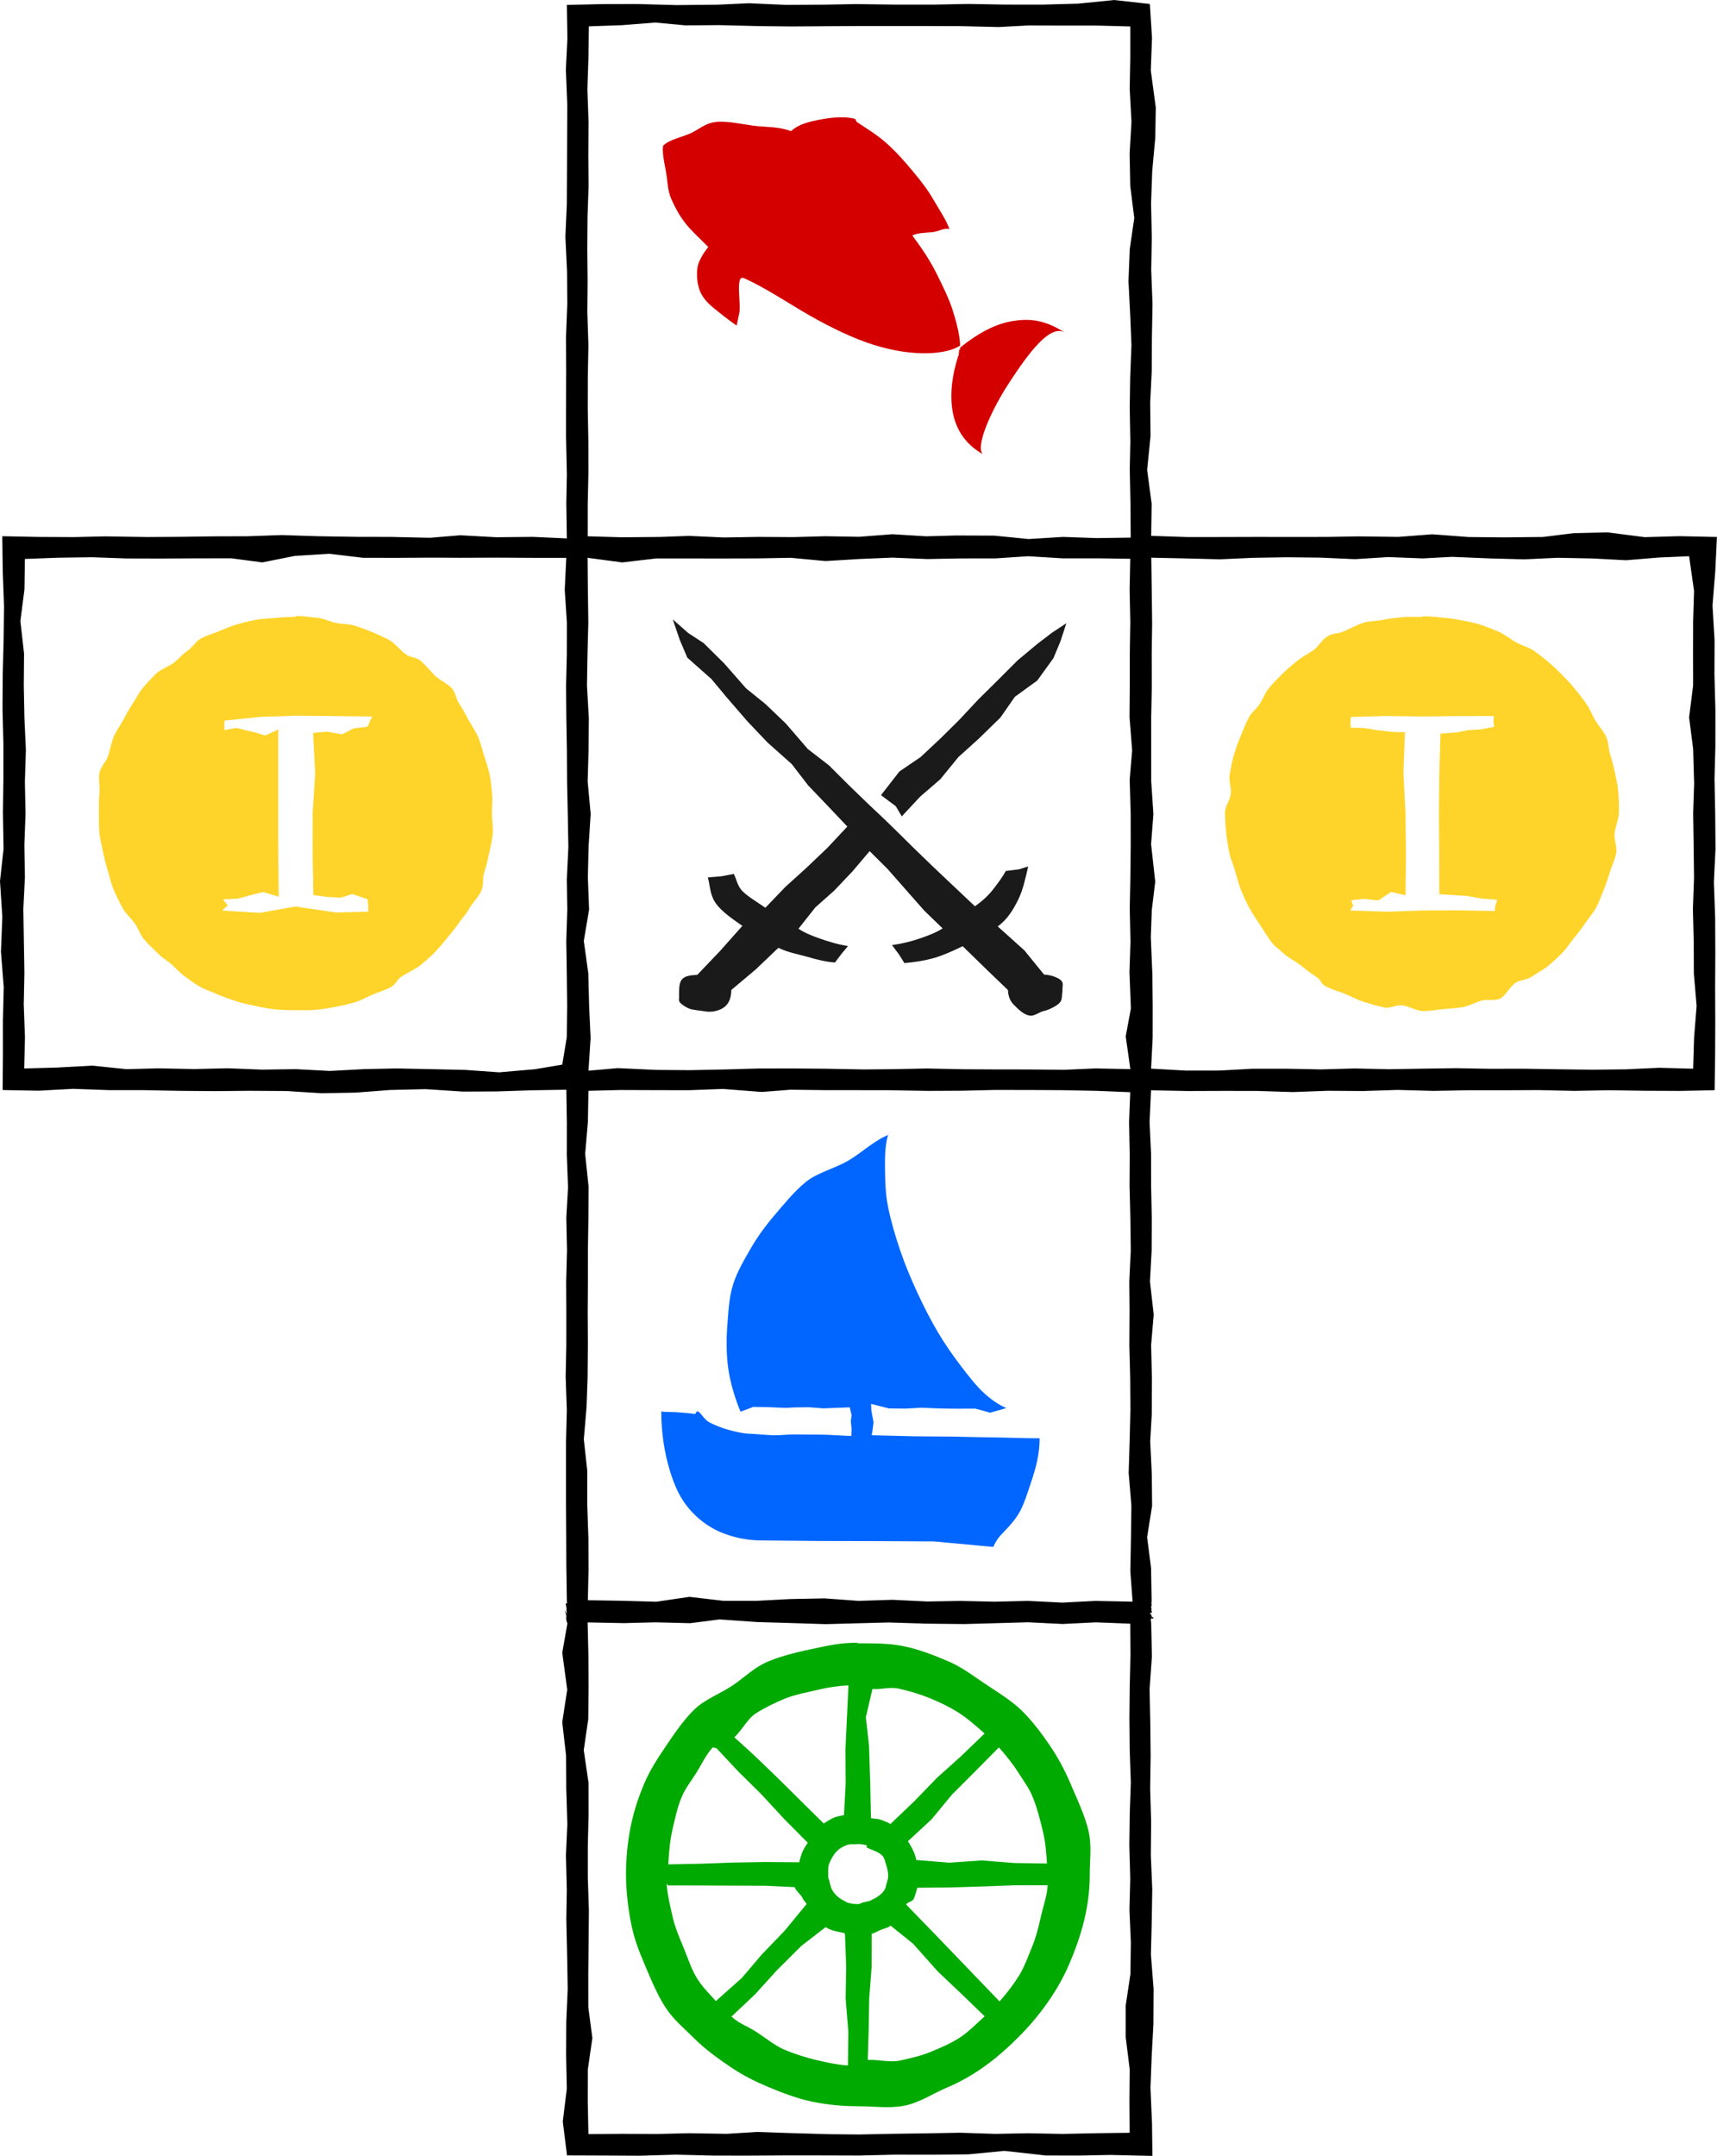<?xml version="1.0" encoding="UTF-8" standalone="no"?>
<!-- Created with Inkscape (http://www.inkscape.org/) -->

<svg
   width="79.815mm"
   height="100.175mm"
   viewBox="0 0 79.815 100.175"
   version="1.1"
   id="svg1"
   inkscape:version="1.4.2 (1:1.4.2+202505120738+ebf0e940d0)"
   sodipodi:docname="einschlag.svg"
   inkscape:export-filename="Einschlag.png"
   inkscape:export-xdpi="96"
   inkscape:export-ydpi="96"
   xmlns:inkscape="http://www.inkscape.org/namespaces/inkscape"
   xmlns:sodipodi="http://sodipodi.sourceforge.net/DTD/sodipodi-0.dtd"
   xmlns:xlink="http://www.w3.org/1999/xlink"
   xmlns="http://www.w3.org/2000/svg"
   xmlns:svg="http://www.w3.org/2000/svg">
  <sodipodi:namedview
     id="namedview1"
     pagecolor="#ffffff"
     bordercolor="#000000"
     borderopacity="0.25"
     inkscape:showpageshadow="2"
     inkscape:pageopacity="0.0"
     inkscape:pagecheckerboard="0"
     inkscape:deskcolor="#d1d1d1"
     inkscape:document-units="mm"
     inkscape:zoom="2.0127643"
     inkscape:cx="78.002179"
     inkscape:cy="168.42509"
     inkscape:window-width="1920"
     inkscape:window-height="1055"
     inkscape:window-x="3840"
     inkscape:window-y="0"
     inkscape:window-maximized="1"
     inkscape:current-layer="svg1"
     showgrid="false">
    <inkscape:page
       x="0"
       y="0"
       width="79.815"
       height="100.175"
       id="page6"
       margin="0"
       bleed="0" />
  </sodipodi:namedview>
  <defs
     id="defs1">
    <pattern
       inkscape:collect="always"
       xlink:href="#pattern28"
       preserveAspectRatio="xMidYMid"
       id="pattern30"
       patternTransform="translate(5.4492187e-6,-1.0820312e-5)" />
    <pattern
       patternUnits="userSpaceOnUse"
       width="6.22"
       height="29.498"
       patternTransform="translate(156.444,300.824)"
       preserveAspectRatio="xMidYMid"
       id="pattern28">
      <path
         style="fill:#ff0000;stroke:none;stroke-width:1px;stroke-linecap:butt;stroke-linejoin:miter;stroke-opacity:1"
         d="M 0,29.215 0.942,0.094 5.466,0 6.22,29.498 Z"
         id="path21"
         inkscape:transform-center-y="-5.9345713" />
    </pattern>
    <pattern
       patternUnits="userSpaceOnUse"
       width="6.22"
       height="29.498"
       patternTransform="translate(156.444,300.824)"
       preserveAspectRatio="xMidYMid"
       id="pattern29">
      <rect
         style="fill:url(#pattern30);stroke:none"
         width="6.22"
         height="29.498"
         x="0"
         y="0"
         id="rect28" />
    </pattern>
  </defs>
  <g
     inkscape:label="Ebene 1"
     inkscape:groupmode="layer"
     id="layer1"
     transform="translate(-44.103,-30.025)">
    <g
       id="g1">
      <path
         d="m 70.453,30.254 0.025,1.564 -0.071,1.438 0.065,1.618 -0.006,1.552 -0.006,1.543 -0.009,1.558 -0.066,1.499 0.077,1.615 0.011,1.514 -0.059,1.518 0.007,1.545 -0.004,1.357 -0.002,1.736 0.038,1.756 -0.025,1.326 0.024,1.651 -1.573,-0.072 -1.699,0.017 -1.683,-0.092 -1.404,0.118 -1.824,-0.041 -1.561,-0.003 -1.786,-0.028 -1.734,-0.055 -1.567,0.055 -1.572,0.005 -1.599,0.022 -1.477,0.01 -2.013,-0.031 -1.423,0.034 -1.613,-0.008 -1.715,-0.033 0.021,1.616 0.06,1.642 -0.021,1.645 -0.04,1.539 -0.009,1.597 0.042,1.671 -0.002,1.584 -0.021,1.543 0.029,1.686 -0.165,1.507 0.108,1.659 -0.064,1.62 0.129,1.644 -0.038,1.563 3e-4,1.613 -0.013,1.605 1.672,0.031 1.6,-0.086 1.652,0.059 1.638,0.001 1.669,0.032 1.634,0.013 1.629,-0.015 1.692,0.01 1.641,0.104 1.585,-0.029 1.594,-0.122 1.65,-0.039 1.749,0.113 1.55,-0.007 1.611,-0.053 1.638,-0.026 0.024,1.543 -0.002,1.473 0.057,1.523 -0.081,1.407 0.033,1.519 -0.039,1.461 0.007,1.349 -5e-4,1.618 -0.03,1.443 0.054,1.547 -0.037,1.452 -0.001,1.487 8e-4,1.447 0.009,1.502 0.005,1.317 0.025,1.706 0.018,0.051 -0.073,0.041 0.058,0.273 -4e-4,-0.126 -0.028,0.039 0.022,0.085 -0.024,0.016 0.026,0.118 0.006,0.06 -0.106,-0.154 0.099,0.277 0.006,0.063 -0.033,-0.153 8e-4,0.239 0.025,0.1 0.03,0.075 -0.24,1.364 0.231,1.715 -0.231,1.509 0.177,1.552 0.009,1.545 0.05,1.637 -0.065,1.452 0.04,1.596 -0.023,1.373 0.039,1.711 0.026,1.542 -0.067,1.514 -0.007,1.552 0.032,1.567 -0.187,1.517 0.197,1.575 1.691,0.006 1.699,0.009 1.668,-0.049 1.747,0.043 1.681,0.001 1.703,-0.01 1.702,0.001 1.694,0.005 1.665,-0.04 1.707,0.003 1.703,-0.018 1.67,-0.162 1.925,0.215 1.526,0.003 1.487,-0.028 1.944,0.044 -0.019,-1.524 -0.071,-1.644 0.057,-1.484 0.079,-1.459 0.009,-1.642 -0.125,-1.614 0.038,-1.476 0.025,-1.545 -0.067,-1.599 0.015,-1.523 -0.045,-1.561 0.022,-1.529 -0.017,-1.605 -0.032,-1.484 0.108,-1.521 -0.035,-1.582 -0.019,-0.081 0.018,-0.156 0.024,0.082 0.1,-0.062 -0.093,-0.039 -0.032,-0.108 -0.064,-0.065 0.108,-0.029 -0.045,-0.136 0.026,0.005 -0.05,-0.26 0.022,0.108 0.031,-0.03 -0.048,-0.282 0.049,0.201 -0.005,-0.116 -0.026,-1.557 -0.184,-1.435 0.232,-1.451 -0.014,-1.474 -0.074,-1.533 0.073,-1.26 0.007,-1.666 -0.038,-1.538 0.12,-1.425 -0.173,-1.528 0.078,-1.45 0.007,-1.478 -0.032,-1.518 -0.002,-1.478 -0.069,-1.486 0.068,-1.48 1.7,0.034 1.655,-0.006 1.584,0.002 1.65,0.053 1.624,-0.06 1.644,0.011 1.607,-0.051 1.661,0.045 1.615,-0.03 1.633,2e-4 1.64,-0.007 1.674,0.036 1.6,-0.03 1.66,0.025 1.636,0.007 1.615,-0.033 0.023,-1.583 0.007,-1.593 -0.006,-1.613 0.008,-1.605 -0.007,-1.62 -0.059,-1.651 0.075,-1.56 -0.014,-1.607 -0.032,-1.648 0.04,-1.486 10e-4,-1.697 -0.044,-1.668 0.006,-1.575 -0.096,-1.61 0.127,-1.579 0.078,-1.611 -1.745,-0.038 -1.613,0.046 -1.731,-0.223 -1.567,0.037 -1.424,0.177 -1.808,0.02 -1.645,-0.016 -1.693,-0.128 -1.587,0.121 -1.852,-0.024 -1.421,0.025 -1.64,0.003 -1.639,-0.003 -1.636,0.005 -1.598,0.002 -1.7,-0.057 0.023,-1.482 -0.21,-1.583 0.157,-1.566 -0.015,-1.562 0.072,-1.488 0.007,-1.519 0.028,-1.569 -0.06,-1.583 0.027,-1.505 -0.034,-1.59 0.054,-1.509 0.142,-1.546 0.023,-1.401 -0.232,-1.723 0.057,-1.513 -0.1,-1.575 -1.65,-0.184 -1.692,0.168 -1.666,0.046 -1.703,-0.002 -1.725,-0.03 -1.651,0.032 -1.724,-8e-4 -1.847,-0.025 -1.55,0.028 -1.692,0.01 -1.737,-0.077 -1.481,0.068 -1.885,0.018 -1.826,-0.05 -1.631,0.004 z m 1.024,0.995 1.522,-0.053 1.561,-0.123 1.404,0.131 1.575,-0.011 1.855,0.045 1.505,0.016 1.599,-0.011 1.549,-0.009 1.601,-10e-5 1.55,8e-4 1.577,0.005 1.759,0.041 1.361,-0.072 1.523,0.004 1.623,-0.001 1.604,0.042 -8e-4,1.472 -0.027,1.43 0.083,1.531 -0.086,1.461 0.029,1.521 0.187,1.488 -0.21,1.442 -0.06,1.483 0.086,1.694 0.053,1.301 -0.059,1.476 -0.022,1.429 0.029,1.574 -0.028,1.268 0.035,1.665 0.009,1.519 -1.591,0.022 -1.557,-0.055 -1.597,0.099 -1.598,-0.159 -1.762,-0.007 -1.403,0.038 -1.566,-0.096 -1.54,0.119 -1.605,-0.026 -1.466,0.041 -1.639,-0.01 -1.589,0.027 -1.621,-0.074 -1.341,0.049 -1.76,0.016 -1.605,-0.046 0.001,-1.482 0.031,-1.44 -0.002,-1.501 -0.028,-1.512 0.003,-1.504 0.028,-1.436 -0.051,-1.538 0.013,-1.46 -0.015,-1.482 0.011,-1.481 0.05,-1.459 -0.013,-1.378 0.011,-1.586 -0.054,-1.512 0.048,-1.446 z m -26.216,24.749 1.546,-0.057 1.57,-0.022 1.609,0.056 1.584,0.004 1.57,-0.009 1.717,-0.002 1.438,0.19 1.524,-0.303 1.584,-0.097 1.575,0.186 1.575,0.003 1.579,-0.01 1.386,0.007 1.708,-0.007 1.622,0.009 1.578,4e-4 -0.071,1.478 0.099,1.522 -0.002,1.481 -0.035,1.446 0.011,1.447 0.027,1.57 0.009,1.475 0.032,1.496 0.028,1.532 -0.073,1.492 0.022,1.407 -0.047,1.455 0.024,1.512 0.017,1.487 -0.017,1.479 -0.21,1.269 -1.267,0.215 -1.669,0.144 -1.574,-0.112 -1.575,-0.035 -1.617,-0.033 -1.492,0.031 -1.612,0.085 -1.578,-0.083 -1.569,0.022 -1.609,-0.063 -1.542,0.037 -1.679,-0.034 -1.473,0.039 -1.596,-0.165 -1.647,0.09 -1.513,0.042 0.035,-1.454 -0.056,-1.519 0.03,-1.481 -0.025,-1.497 -0.024,-1.459 0.073,-1.462 -0.025,-1.509 0.054,-1.459 -0.03,-1.477 0.046,-1.489 -0.069,-1.52 -0.029,-1.47 0.013,-1.487 -0.171,-1.505 0.19,-1.477 z m 26.156,-0.053 1.608,0.214 1.578,-0.184 1.571,-3e-4 1.598,0.002 1.551,-0.005 1.535,-0.027 1.623,0.151 1.571,-0.095 1.532,-0.064 1.625,0.066 1.569,-0.029 1.597,-0.001 1.521,-0.101 1.599,0.098 h 1.701 l 1.447,0.021 -0.029,1.432 0.031,1.514 -0.023,1.422 -9e-4,1.524 -0.012,1.468 0.122,1.542 -0.115,1.365 0.047,1.585 0.001,1.491 -0.016,1.493 -0.029,1.432 0.034,1.524 -0.047,1.421 0.066,1.68 -0.24,1.302 0.216,1.52 -1.617,-0.033 -1.463,0.064 -1.649,-0.016 -1.573,-0.002 -1.408,-0.007 -1.762,-0.036 -1.536,0.032 -1.403,0.012 -1.807,-0.034 -1.579,-0.012 -1.549,0.004 -1.5,0.043 -1.623,0.033 -1.571,-0.012 -1.79,-0.083 -1.359,0.12 0.098,-1.523 -0.067,-1.441 -0.039,-1.553 -0.21,-1.513 0.246,-1.458 -0.058,-1.507 0.035,-1.429 0.096,-1.507 -0.14,-1.516 0.043,-1.457 0.012,-1.474 -0.087,-1.527 0.026,-1.485 0.037,-1.447 -0.021,-1.51 z m 26.203,-0.005 1.605,0.034 1.583,0.041 1.531,-0.069 1.577,-0.026 1.573,0.017 1.601,0.071 1.55,-0.097 1.601,0.062 1.36,-0.072 1.792,0.074 1.572,0.041 1.547,-0.072 1.6,0.031 1.583,0.082 1.529,-0.126 1.398,-0.06 0.229,1.613 -0.043,1.405 -0.003,1.499 0.003,1.481 -0.186,1.494 0.186,1.457 0.047,1.618 -0.046,1.377 0.024,1.518 0.017,1.494 -0.052,1.437 0.038,1.52 0.006,1.48 0.129,1.5 -0.118,1.474 -0.044,1.447 -1.581,-0.043 -1.54,0.072 -1.551,0.018 -1.588,-0.02 -1.609,-0.026 -1.595,0.003 -1.56,-0.028 -1.58,0.023 -1.541,0.026 -1.598,-0.036 -1.552,0.044 -1.613,-0.032 -1.561,-1e-4 -1.549,0.085 -1.573,0.001 -1.606,-0.09 0.073,-1.425 0.002,-1.51 -0.017,-1.473 -0.071,-1.709 0.047,-1.264 0.159,-1.304 -0.193,-1.744 0.107,-1.399 -0.101,-1.526 -0.001,-1.476 -6e-4,-1.503 0.029,-1.386 -0.004,-1.54 0.019,-1.422 -0.018,-1.545 z m -26.163,24.771 1.483,-0.036 1.637,0.006 1.569,0.003 1.558,-0.058 1.808,0.139 1.335,-0.103 1.594,0.019 1.581,0.001 1.388,0.002 1.823,0.031 1.556,-0.007 1.532,-0.035 1.567,10e-4 1.573,0.008 1.611,0.031 1.571,0.064 -0.055,1.39 0.031,1.483 -0.008,1.484 0.037,1.509 0.019,1.486 -0.069,1.453 0.013,1.296 -0.01,1.672 0.039,1.522 0.01,1.467 -0.035,1.429 -0.046,1.505 0.127,1.517 -0.02,1.484 -0.029,1.57 0.105,1.406 -1.738,-0.035 -1.522,0.079 -1.606,-0.08 -1.534,0.037 -1.605,-0.036 -1.542,0.027 -1.618,-0.079 -1.577,0.05 -1.571,-0.115 -1.601,0.031 -1.542,0.081 h -1.574 l -1.572,-0.183 -1.541,0.226 -1.604,-0.045 -1.576,-0.024 0.033,-1.425 -0.006,-1.433 -0.054,-1.562 -10e-5,-1.596 -0.16,-1.46 0.128,-1.512 0.048,-1.363 0.013,-1.583 -0.008,-1.414 0.009,-1.46 5e-4,-1.487 0.022,-1.387 0.01,-1.534 -0.16,-1.521 0.127,-1.487 z m -0.038,24.704 1.685,0.033 1.467,-0.037 1.62,0.04 1.363,-0.176 1.744,0.123 1.606,0.047 1.578,0.05 1.565,-0.042 1.363,-0.035 1.787,0.055 1.738,0.018 1.41,-0.039 1.55,-0.043 1.601,0.079 1.545,-0.076 1.601,0.061 0.011,1.451 -0.034,1.449 -0.015,1.481 0.014,1.476 0.052,1.529 -0.05,1.423 -0.02,1.491 0.043,1.557 -0.037,1.432 0.065,1.522 -0.021,1.478 -0.218,1.452 v 1.474 l 0.186,1.496 -0.013,1.455 0.01,1.491 -1.574,0.021 -1.546,0.032 -1.601,-0.031 -1.524,0.029 -1.632,-0.053 -1.564,0.028 -1.548,0.021 -1.579,0.032 -1.395,-0.013 -1.912,-0.055 -1.445,-0.05 -1.414,0.088 -1.74,-0.029 -1.494,0.036 -1.622,-0.007 -1.569,0.013 -0.031,-1.53 0.003,-1.472 0.211,-1.462 -0.188,-1.434 -0.002,-1.532 0.016,-1.483 0.013,-1.487 -0.05,-1.504 -1e-4,-1.504 0.036,-1.439 -0.003,-1.48 -0.222,-1.516 0.21,-1.442 0.014,-1.499 -0.008,-1.481 z"
         style="baseline-shift:baseline;display:inline;overflow:visible;opacity:1;vector-effect:none;enable-background:accumulate;stop-color:#000000;stop-opacity:1"
         id="path47"
         sodipodi:nodetypes="ccccccccccccccccccccccccccccccccccccccccccccccccccccccccccccccccccccccccccccccccccccccccccccccccccccccccccccccccccccccccccccccccccccccccccccccccccccccccccccccccccccccccccccccccccccccccccccccccccccccccccccccccccccccccccccccccccccccccccccccccccccccccccccccccccccccccccccccccccccccccccccccccccccccccccccccccccccccccccccccccccccccccccccccccccccccccccccccccccccccccccccccccccccccccccccccccccccccccccccccccccccccccccccccccccccccccccccccccccccccccccccccccccccccccccccccccccccccccccccccccccccccccccccccccccccccccccccccccccccccccccccccccccccccccccccccccccccccccccccccccccccccccccccccccccccccccccccccccccccccccccccccccccccccccccccccccccccccccccccccccccccccc" />
    </g>
    <path
       id="path3"
       style="font-size:20.775px;line-height:1.55;font-family:STIXNonUnicode;-inkscape-font-specification:'STIXNonUnicode, Normal';text-align:center;letter-spacing:0px;text-anchor:middle;fill:#1a1a1a;stroke-width:0.339"
       d="m 75.377,58.808 0.326,0.954 0.351,0.824 1.12,0.992 0.715,0.858 0.962,1.113 0.936,0.984 1.119,0.996 0.764,0.991 0.931,0.974 0.89,0.94 -0.92,0.982 -0.972,0.927 -0.987,0.893 -0.931,0.97 c -0.345,-0.241 -0.834,-0.532 -1.069,-0.775 -0.234,-0.243 -0.273,-0.551 -0.397,-0.796 l -0.569,0.108 -0.638,0.052 c 0.12,0.478 0.099,0.822 0.373,1.21 0.274,0.388 0.803,0.745 1.231,1.043 l -1.041,1.171 -1.057,1.107 c -0.29,0.012 -0.555,0.039 -0.702,0.2 -0.147,0.161 -0.14,0.436 -0.145,0.746 0.018,0.147 -0.041,0.243 0.053,0.347 0.094,0.104 0.284,0.225 0.454,0.286 0.175,0.057 0.541,0.088 0.721,0.117 0.179,0.028 0.145,0.01 0.329,0.01 0.29,-0.045 0.509,-0.142 0.657,-0.311 0.147,-0.169 0.212,-0.401 0.217,-0.695 l 1.127,-0.946 1.061,-1.011 c 0.478,0.229 0.92,0.293 1.371,0.424 0.451,0.131 0.836,0.226 1.259,0.258 l 0.315,-0.416 0.292,-0.349 c -0.465,-0.069 -0.924,-0.214 -1.308,-0.348 -0.384,-0.135 -0.691,-0.257 -0.995,-0.457 l 0.785,-0.992 0.878,-0.78 0.851,-0.897 0.794,-0.937 0.843,0.839 0.823,0.936 0.881,0.998 0.846,0.817 c -0.304,0.2 -0.677,0.335 -1.064,0.47 -0.386,0.135 -0.82,0.238 -1.289,0.308 l 0.323,0.43 0.253,0.404 c 0.419,-0.033 0.946,-0.111 1.392,-0.242 0.446,-0.131 0.844,-0.314 1.318,-0.543 l 1.062,1.037 1.04,0.999 c 0.018,0.323 0.113,0.528 0.286,0.697 0.172,0.169 0.456,0.482 0.782,0.498 0.198,-0.004 0.416,-0.177 0.584,-0.214 0.168,-0.037 0.276,-0.087 0.414,-0.157 0.138,-0.069 0.294,-0.159 0.377,-0.28 0.083,-0.12 0.063,-0.299 0.091,-0.471 -0.009,-0.261 0.074,-0.392 -0.073,-0.528 -0.147,-0.137 -0.497,-0.25 -0.782,-0.263 l -0.913,-1.123 -1.241,-1.115 c 0.428,-0.298 0.72,-0.763 0.957,-1.249 0.237,-0.486 0.346,-1.059 0.461,-1.537 l -0.43,0.135 -0.614,0.076 c -0.124,0.245 -0.33,0.521 -0.565,0.828 -0.234,0.306 -0.523,0.571 -0.868,0.812 l -0.915,-0.864 -1.02,-0.963 -0.915,-0.885 -0.983,-0.971 -0.505,-0.486 -0.537,-0.504 -0.959,-0.926 -0.952,-0.949 -0.982,-0.759 -1.024,-1.187 -0.944,-0.903 -0.903,-0.729 -1.011,-1.153 -0.96,-0.95 -0.722,-0.472 z m 9.679,8.166 0.688,0.514 0.279,0.472 0.849,-0.913 0.941,-0.812 0.844,-1.034 0.917,-0.826 1.031,-1.003 0.674,-0.968 1.044,-0.758 0.752,-1.043 0.324,-0.781 0.275,-0.838 -0.673,0.444 -0.662,0.506 -0.931,0.775 -0.929,0.93 -0.902,0.892 -0.878,0.939 -0.868,0.859 -0.932,0.873 -0.987,0.672 z"
       sodipodi:nodetypes="cccccccccccccccscccscccscscscscccscccscccccccccscccscccscssscscccscccscccccccccccccccccccccccccccccccccccccccc" />
    <path
       d="m 57.86,58.691 c -0.316,0 -0.631,0.015 -0.939,0.046 -0.308,0.031 -0.641,0.031 -0.939,0.092 -0.298,0.061 -0.588,0.125 -0.875,0.214 -0.287,0.089 -0.568,0.202 -0.842,0.318 -0.274,0.116 -0.555,0.188 -0.814,0.329 -0.259,0.141 -0.377,0.4 -0.621,0.565 -0.244,0.165 -0.383,0.351 -0.609,0.537 -0.226,0.186 -0.665,0.336 -0.872,0.543 -0.207,0.207 -0.42,0.428 -0.606,0.654 -0.187,0.226 -0.307,0.486 -0.472,0.729 -0.165,0.244 -0.304,0.513 -0.445,0.772 -0.141,0.26 -0.313,0.476 -0.428,0.75 -0.116,0.274 -0.179,0.614 -0.268,0.901 -0.089,0.287 -0.342,0.492 -0.403,0.79 -0.061,0.298 0.031,0.634 -6e-4,0.941 -0.031,0.308 -0.025,0.648 -0.025,0.964 0,0.316 -0.007,0.595 0.024,0.903 0.031,0.308 0.121,0.645 0.182,0.943 0.061,0.298 0.09,0.422 0.179,0.709 0.089,0.287 0.186,0.713 0.302,0.987 0.116,0.274 0.278,0.591 0.418,0.851 0.141,0.26 0.415,0.49 0.58,0.734 0.165,0.243 0.218,0.474 0.405,0.7 0.187,0.226 0.463,0.478 0.67,0.685 0.207,0.207 0.319,0.244 0.545,0.431 0.226,0.187 0.455,0.462 0.699,0.626 0.244,0.165 0.415,0.321 0.674,0.462 0.259,0.141 0.603,0.264 0.877,0.38 0.274,0.116 0.568,0.222 0.855,0.312 0.287,0.089 0.558,0.148 0.856,0.209 0.298,0.061 0.567,0.123 0.874,0.155 0.308,0.031 0.608,0.043 0.924,0.043 0.316,0 0.74,0.011 1.048,-0.02 0.308,-0.031 0.61,-0.077 0.908,-0.138 0.298,-0.061 0.633,-0.134 0.92,-0.223 0.287,-0.089 0.48,-0.216 0.754,-0.332 0.274,-0.116 0.615,-0.218 0.875,-0.359 0.259,-0.141 0.25,-0.324 0.494,-0.488 0.243,-0.165 0.662,-0.348 0.888,-0.534 0.226,-0.187 0.445,-0.377 0.652,-0.584 0.207,-0.207 0.39,-0.442 0.577,-0.668 0.186,-0.226 0.373,-0.446 0.538,-0.69 0.165,-0.243 0.348,-0.412 0.489,-0.672 0.141,-0.26 0.458,-0.576 0.574,-0.85 0.116,-0.274 0.038,-0.545 0.128,-0.831 0.089,-0.287 0.158,-0.545 0.218,-0.843 0.061,-0.298 0.146,-0.628 0.177,-0.936 0.031,-0.308 -0.035,-0.682 -0.035,-0.998 0,-0.316 0.039,-0.561 0.008,-0.868 -0.031,-0.308 -0.049,-0.605 -0.11,-0.903 -0.061,-0.298 -0.202,-0.698 -0.291,-0.985 -0.089,-0.287 -0.128,-0.488 -0.243,-0.762 -0.116,-0.274 -0.342,-0.599 -0.483,-0.858 -0.141,-0.26 -0.231,-0.446 -0.396,-0.689 -0.165,-0.244 -0.156,-0.492 -0.343,-0.718 -0.187,-0.226 -0.571,-0.378 -0.778,-0.585 -0.207,-0.207 -0.451,-0.514 -0.677,-0.7 -0.226,-0.187 -0.433,-0.13 -0.677,-0.294 -0.243,-0.165 -0.522,-0.53 -0.782,-0.671 -0.259,-0.141 -0.485,-0.24 -0.759,-0.356 -0.274,-0.116 -0.56,-0.222 -0.846,-0.311 -0.287,-0.089 -0.587,-0.072 -0.885,-0.133 -0.298,-0.061 -0.544,-0.202 -0.851,-0.233 -0.308,-0.031 -0.706,-0.088 -1.022,-0.088 z m -3.321,4.818 1.64,-0.169 1.642,-0.057 1.69,0.015 1.889,0.023 -0.161,0.356 -0.059,0.118 -0.634,0.074 -0.539,0.279 -0.708,-0.124 -0.643,0.06 0.099,1.882 -0.119,1.849 -5e-4,1.876 0.034,1.924 0.654,0.09 0.613,0.034 0.549,-0.171 0.702,0.242 0.033,0.297 v 0.281 l -1.495,0.04 -1.894,-0.28 -1.65,0.296 -1.755,-0.108 0.266,-0.237 -0.225,-0.283 0.692,-0.031 0.596,-0.166 0.58,-0.144 0.724,0.219 -0.022,-1.999 -0.002,-1.899 -7e-4,-2.049 0.001,-1.824 -0.602,0.278 -0.463,-0.138 -0.872,-0.213 -0.557,0.099 -0.013,-0.179 z"
       style="fill:#ffd42a;stroke-width:2;stroke-linecap:round;stroke-linejoin:round"
       id="path7"
       sodipodi:nodetypes="cssssssssssssssscssssssssssssssscssssssssssssssscssssssssssssssscccccccccccccccccccccccccccccccccccccccccc" />
    <path
       d="m 85.421,82.749 c -0.714,0.296 -1.234,0.82 -1.867,1.197 -0.633,0.377 -1.465,0.564 -2.006,1.013 -0.541,0.448 -0.976,0.991 -1.412,1.499 -0.436,0.508 -0.822,1.032 -1.141,1.589 -0.32,0.558 -0.625,1.069 -0.815,1.665 -0.191,0.596 -0.219,1.296 -0.269,1.92 -0.05,0.624 -0.046,1.419 0.056,2.059 0.103,0.64 0.292,1.286 0.559,1.933 l 0.592,-0.223 0.643,0.009 0.863,0.036 0.437,-0.023 0.645,-0.006 0.675,0.051 1.223,-0.047 0.084,0.358 -0.035,0.293 0.037,0.356 -0.016,0.322 c -0.345,-0.006 -0.961,-0.056 -1.384,-0.061 -0.423,-0.005 -0.77,-0.005 -1.188,-0.009 -0.418,-0.004 -0.686,0.042 -1.016,0.037 -0.33,-0.004 -0.817,-0.056 -0.975,-0.061 -0.477,-0.015 -0.746,-0.085 -1.106,-0.18 -0.361,-0.095 -0.662,-0.226 -0.904,-0.345 -0.242,-0.119 -0.391,-0.409 -0.513,-0.497 -0.122,-0.088 -0.159,0.093 -0.159,0.093 l -0.365,-0.04 -0.532,-0.043 -0.485,-0.012 -0.204,-0.018 c 0,1.059 0.167,1.985 0.396,2.74 0.23,0.755 0.495,1.312 0.907,1.791 0.412,0.478 0.922,0.854 1.47,1.083 0.548,0.229 1.188,0.37 1.825,0.376 l 2.704,0.026 2.683,0.006 2.692,0.015 2.757,0.256 c 0,0 0.122,-0.302 0.323,-0.522 0.201,-0.221 0.553,-0.547 0.82,-0.966 0.268,-0.42 0.427,-0.969 0.628,-1.565 0.201,-0.597 0.382,-1.242 0.382,-1.995 -0.736,0 -1.479,-0.035 -2.135,-0.041 -0.656,-0.006 -1.271,-0.028 -1.888,-0.038 -0.617,-0.01 -1.232,-0.003 -1.852,-0.015 -0.62,-0.012 -1.266,-0.036 -1.931,-0.048 l 0.039,-0.231 0.048,-0.365 -0.103,-0.55 -0.013,-0.31 0.837,0.211 0.758,0.007 0.735,-0.04 0.941,0.036 0.711,0.009 0.87,-0.004 0.685,0.189 0.752,-0.215 c -0.323,-0.134 -0.68,-0.368 -1.036,-0.694 -0.356,-0.326 -0.714,-0.785 -1.077,-1.26 -0.363,-0.476 -0.72,-0.98 -1.065,-1.562 -0.344,-0.582 -0.647,-1.173 -0.946,-1.819 -0.299,-0.645 -0.567,-1.277 -0.795,-1.943 -0.229,-0.666 -0.442,-1.39 -0.573,-2.033 -0.132,-0.643 -0.141,-1.231 -0.149,-1.808 -0.009,-0.578 0.006,-1.12 0.147,-1.59 z"
       style="fill:#0066ff;stroke:none;stroke-width:0.265px"
       id="path11"
       sodipodi:nodetypes="csssssssccccccccccccssssssscccccssssccccssscssscccccccccccccsssssssc" />
    <g
       id="g16"
       transform="rotate(32.46,87.44,42.08)">
      <path
         id="path15"
         style="fill:#d40000;stroke:none;stroke-width:0.265px"
         d="m 80.916,38.493 c -0.403,0.12 -0.853,0.43 -1.294,0.838 -0.441,0.409 -0.807,0.782 -0.92,1.245 -0.61,0.118 -1.145,0.511 -1.648,0.74 -0.504,0.228 -1.165,0.47 -1.547,0.787 -0.382,0.317 -0.461,0.709 -0.707,1.082 -0.245,0.373 -0.657,0.739 -0.754,1.153 0.175,0.381 0.613,0.765 0.885,1.085 0.272,0.32 0.433,0.577 0.787,0.813 0.354,0.236 0.689,0.42 1.108,0.576 0.419,0.155 1.052,0.258 1.521,0.371 0,0 -0.064,0.38 0.008,0.809 0.072,0.429 0.5,0.998 0.909,1.217 0.409,0.219 0.844,0.232 1.34,0.287 0.496,0.055 0.814,0.055 0.814,0.055 0,0 -0.068,-0.169 -0.216,-0.567 -0.148,-0.398 -1.134,-1.404 -0.684,-1.471 1.088,-0.164 2.422,-0.121 3.553,-0.178 1.131,-0.057 2.262,-0.192 3.197,-0.443 1.869,-0.501 3.104,-1.436 3.414,-2.129 -0.178,-0.254 -0.456,-0.602 -1.213,-1.232 -0.378,-0.315 -0.98,-0.688 -1.527,-1.015 -0.548,-0.327 -1.135,-0.592 -1.88,-0.877 0.13,-0.232 0.481,-0.459 0.709,-0.638 0.228,-0.179 0.312,-0.437 0.585,-0.539 -0.354,-0.281 -0.879,-0.503 -1.375,-0.761 -0.496,-0.258 -0.939,-0.41 -1.508,-0.594 -0.569,-0.184 -1.197,-0.362 -1.778,-0.451 -0.581,-0.088 -1.096,-0.067 -1.655,-0.084 z m 9.834,6.446 c 0.033,0.048 0.064,0.168 0.08,0.193 0.016,0.025 0.016,-0.016 0.016,-0.016 0,0 0.178,0.894 0.684,1.738 0.506,0.844 1.325,1.671 2.75,1.599 -0.466,-0.085 -0.768,-1.798 -0.749,-3.462 0.019,-1.664 0.141,-3.336 0.94,-3.352 -1.071,0.004 -1.679,0.277 -2.301,0.816 -0.622,0.539 -1.062,1.296 -1.435,2.371 -0.004,0.011 0.115,0.325 0.111,0.336 -0.004,0.011 -0.11,-0.223 -0.115,-0.212 l -0.004,-6e-4 z"
         sodipodi:nodetypes="cscssscssscssscsssscsscscsssccscscscscscccs" />
    </g>
    <path
       d="m 83.922,106.36 c -0.743,0 -1.216,0.111 -1.916,0.255 -0.7,0.143 -1.562,0.346 -2.205,0.618 -0.643,0.272 -1.069,0.722 -1.641,1.109 -0.572,0.386 -1.325,0.66 -1.811,1.147 -0.487,0.487 -0.886,1.074 -1.273,1.646 -0.387,0.572 -0.755,1.127 -1.027,1.771 -0.272,0.644 -0.482,1.277 -0.625,1.977 -0.143,0.701 -0.222,1.486 -0.222,2.229 0,0.742 0.101,1.624 0.244,2.324 0.143,0.701 0.359,1.251 0.632,1.894 0.272,0.644 0.6,1.441 0.986,2.013 0.387,0.573 0.828,0.918 1.314,1.405 0.487,0.487 1.095,0.928 1.668,1.315 0.572,0.387 1.085,0.649 1.728,0.921 0.643,0.272 1.379,0.556 2.079,0.699 0.7,0.144 1.391,0.214 2.134,0.214 0.743,0 1.473,0.114 2.174,-0.029 0.7,-0.143 1.324,-0.569 1.968,-0.841 1.287,-0.544 2.333,-1.357 3.307,-2.331 0.974,-0.973 1.845,-2.159 2.389,-3.446 0.544,-1.287 0.934,-2.606 0.934,-4.092 0,-0.742 0.099,-1.297 -0.044,-1.998 -0.143,-0.7 -0.569,-1.59 -0.841,-2.234 -0.272,-0.643 -0.577,-1.212 -0.963,-1.784 -0.387,-0.572 -0.803,-1.123 -1.29,-1.61 -0.487,-0.486 -1.258,-0.948 -1.83,-1.335 -0.572,-0.386 -1.002,-0.72 -1.646,-0.992 -0.643,-0.272 -1.321,-0.539 -2.021,-0.682 -0.7,-0.143 -1.393,-0.138 -2.135,-0.138 z m 0.736,2.151 c 0.5,0.028 0.779,-0.12 1.262,-0.01 0.483,0.111 0.957,0.249 1.413,0.437 0.457,0.189 0.877,0.386 1.297,0.65 0.42,0.263 0.868,0.655 1.242,0.989 l -1.098,1.058 -1.119,1.003 -1.057,1.093 -1.103,1.05 c -0.138,-0.088 -0.281,-0.128 -0.435,-0.192 -0.151,-0.062 -0.308,-0.044 -0.471,-0.08 l -0.034,-1.619 -0.054,-1.736 -0.149,-1.335 z m -1.116,-0.111 -0.07,1.458 -0.068,1.458 0.011,1.578 -0.08,1.476 c -0.16,0.035 -0.307,0.051 -0.46,0.115 -0.151,0.062 -0.343,0.182 -0.482,0.272 l -1.005,-0.993 -1.129,-1.117 -1.066,-1.027 -0.955,-0.869 c 0.373,-0.335 0.598,-0.856 1.018,-1.12 0.419,-0.264 0.866,-0.48 1.323,-0.67 0.456,-0.189 1.127,-0.318 1.61,-0.429 0.483,-0.111 0.844,-0.164 1.344,-0.192 z m 6.995,2.823 c 0.334,0.373 0.67,0.797 0.934,1.217 0.264,0.419 0.455,0.648 0.644,1.104 0.189,0.457 0.367,1.141 0.477,1.624 0.111,0.483 0.151,0.95 0.179,1.45 l -1.513,-0.024 -1.526,-0.12 -1.491,0.104 -1.544,-0.123 c -0.035,-0.16 -0.055,-0.226 -0.119,-0.379 -0.063,-0.151 -0.18,-0.354 -0.27,-0.494 l 1.096,-1.013 0.952,-1.153 1.126,-1.127 z m -13.125,0.04 0.997,1.064 1.076,1.064 1.083,1.17 1.083,1.092 c -0.088,0.138 -0.18,0.267 -0.244,0.42 -0.062,0.152 -0.116,0.324 -0.151,0.486 l -1.592,-0.012 -1.495,0.026 -1.422,0.053 -1.579,0.031 c 0.028,-0.5 0.073,-1.077 0.183,-1.56 0.11,-0.484 0.236,-1.076 0.425,-1.533 0.189,-0.456 0.431,-0.737 0.694,-1.157 0.263,-0.42 0.431,-0.812 0.764,-1.186 z m 6.529,4.453 c 0.147,0 0.309,0.009 0.448,0.055 0.067,0.022 -0.051,0.075 0.012,0.107 0.264,0.133 0.656,0.217 0.79,0.48 0.032,0.064 0.093,0.282 0.115,0.349 0.046,0.14 0.084,0.327 0.084,0.474 1e-4,0.146 -0.036,0.253 -0.082,0.393 -0.022,0.067 -0.029,0.158 -0.061,0.221 -0.134,0.263 -0.41,0.41 -0.673,0.543 -0.063,0.033 -0.301,0.071 -0.369,0.093 -0.14,0.046 -0.097,0.072 -0.244,0.072 -0.147,0 -0.311,-0.022 -0.45,-0.067 -0.067,-0.022 -0.114,-0.059 -0.177,-0.091 -0.264,-0.133 -0.448,-0.3 -0.582,-0.564 -0.032,-0.063 -0.094,-0.353 -0.116,-0.42 -0.046,-0.14 -0.034,-0.06 -0.034,-0.206 2e-4,-0.147 -0.011,-0.357 0.034,-0.497 0.022,-0.067 0.044,-0.117 0.076,-0.18 0.134,-0.264 0.286,-0.489 0.549,-0.623 0.063,-0.032 0.137,-0.074 0.204,-0.096 0.14,-0.046 0.302,-0.037 0.449,-0.037 z m 8.862,1.912 c -0.028,0.5 -0.2,0.954 -0.31,1.437 -0.11,0.483 -0.215,0.939 -0.404,1.396 -0.189,0.456 -0.36,0.959 -0.624,1.379 -0.263,0.42 -0.565,0.812 -0.898,1.185 l -1.083,-1.126 -1.022,-1.063 -1.052,-1.094 -1.186,-1.219 c 0.088,-0.138 0.297,-0.123 0.36,-0.276 0.062,-0.151 0.121,-0.341 0.157,-0.503 l 1.541,-0.014 1.506,-0.045 1.469,-0.055 z m -17.633,0.01 1.496,0.002 1.33,0.007 1.686,0.005 1.366,0.064 c 0.035,0.16 0.295,0.348 0.359,0.501 0.063,0.151 0.106,0.138 0.195,0.278 l -1.029,1.251 -1.058,1.099 -0.927,1.09 -1.208,1.074 c -0.334,-0.373 -0.608,-0.629 -0.872,-1.049 -0.264,-0.419 -0.429,-0.951 -0.618,-1.407 -0.189,-0.456 -0.403,-0.944 -0.513,-1.428 -0.111,-0.483 -0.255,-1.066 -0.283,-1.566 z m 10.3,1.839 1.076,0.866 1.143,1.283 1.093,1.037 1.093,1.054 c -0.373,0.334 -0.767,0.747 -1.187,1.011 -0.42,0.264 -0.862,0.451 -1.318,0.641 -0.456,0.189 -0.929,0.291 -1.412,0.401 -0.483,0.111 -1.018,-0.053 -1.518,-0.025 l 0.042,-1.34 0.026,-1.512 0.114,-1.496 0.004,-1.516 c 0.16,-0.036 0.254,-0.111 0.407,-0.175 0.151,-0.063 0.328,-0.099 0.468,-0.188 z m -2.988,0.098 c 0.279,0.178 0.555,0.206 0.878,0.276 l 0.023,0.075 0.055,1.474 -0.025,1.492 0.125,1.545 -0.019,1.563 c -0.5,-0.028 -0.962,-0.135 -1.445,-0.245 -0.483,-0.111 -1.03,-0.287 -1.487,-0.476 -0.456,-0.188 -0.953,-0.602 -1.373,-0.866 -0.42,-0.263 -0.735,-0.347 -1.109,-0.681 l 1.095,-1.032 1.007,-1.11 1.145,-1.141 z"
       style="fill:#00aa00;stroke-width:0.265px"
       id="path45"
       sodipodi:nodetypes="cssssssscssssssscsssscsssssssccssscccccsccccccccccscccccsssccssscccccsccccccccccscccccsssccccccccccccccccccccccccssscccccsccccccccccscccccsssccccccssscccccsccccccccsssccccc" />
    <path
       d="m 110.248,58.695 c -0.317,0 -0.666,-0.02 -0.974,0.011 -0.308,0.031 -0.61,0.065 -0.908,0.126 -0.298,0.061 -0.595,0.041 -0.882,0.13 -0.286,0.089 -0.668,0.297 -0.942,0.413 -0.273,0.116 -0.447,0.061 -0.706,0.202 -0.259,0.141 -0.45,0.507 -0.693,0.671 -0.244,0.165 -0.525,0.309 -0.751,0.495 -0.226,0.186 -0.452,0.368 -0.659,0.575 -0.208,0.207 -0.449,0.445 -0.635,0.671 -0.187,0.226 -0.284,0.518 -0.449,0.761 -0.164,0.243 -0.36,0.368 -0.501,0.628 -0.141,0.259 -0.266,0.598 -0.382,0.872 -0.116,0.274 -0.214,0.553 -0.303,0.84 -0.089,0.287 -0.134,0.612 -0.195,0.91 -0.061,0.298 0.081,0.596 0.05,0.904 -0.031,0.308 -0.269,0.565 -0.269,0.881 0,0.316 0.026,0.651 0.057,0.959 0.031,0.308 0.079,0.602 0.14,0.9 0.061,0.298 0.135,0.419 0.224,0.706 0.089,0.287 0.215,0.785 0.331,1.059 0.115,0.274 0.219,0.513 0.36,0.773 0.141,0.26 0.323,0.539 0.487,0.782 0.165,0.244 0.414,0.662 0.6,0.888 0.187,0.226 0.262,0.227 0.469,0.434 0.207,0.207 0.66,0.438 0.886,0.624 0.226,0.187 0.461,0.357 0.705,0.521 0.243,0.165 0.175,0.295 0.435,0.436 0.259,0.141 0.634,0.235 0.908,0.351 0.274,0.116 0.58,0.279 0.867,0.368 0.287,0.089 0.639,0.193 0.937,0.254 0.298,0.061 0.518,-0.131 0.825,-0.099 0.308,0.031 0.672,0.267 0.988,0.267 0.316,0 0.564,-0.056 0.872,-0.087 0.308,-0.031 0.686,-0.042 0.984,-0.103 0.298,-0.061 0.527,-0.199 0.813,-0.289 0.287,-0.089 0.605,0.022 0.879,-0.093 0.274,-0.116 0.498,-0.616 0.758,-0.757 0.259,-0.141 0.495,-0.111 0.739,-0.275 0.243,-0.165 0.534,-0.314 0.76,-0.5 0.227,-0.187 0.433,-0.382 0.64,-0.589 0.207,-0.207 0.352,-0.447 0.538,-0.673 0.187,-0.226 0.371,-0.467 0.535,-0.71 0.165,-0.244 0.369,-0.466 0.51,-0.725 0.141,-0.259 0.239,-0.551 0.354,-0.825 0.116,-0.274 0.212,-0.586 0.301,-0.872 0.089,-0.287 0.217,-0.526 0.278,-0.824 0.061,-0.298 -0.102,-0.625 -0.071,-0.933 0.031,-0.308 0.204,-0.703 0.204,-1.019 0,-0.316 -0.01,-0.685 -0.041,-0.993 -0.031,-0.308 -0.085,-0.503 -0.146,-0.801 -0.061,-0.298 -0.13,-0.558 -0.219,-0.845 -0.089,-0.287 -0.066,-0.541 -0.182,-0.815 -0.115,-0.274 -0.4,-0.57 -0.541,-0.829 -0.141,-0.26 -0.228,-0.483 -0.392,-0.727 -0.165,-0.244 -0.391,-0.519 -0.577,-0.746 -0.187,-0.226 -0.345,-0.395 -0.552,-0.602 -0.207,-0.207 -0.418,-0.413 -0.644,-0.599 -0.226,-0.187 -0.435,-0.359 -0.679,-0.523 -0.243,-0.165 -0.529,-0.23 -0.788,-0.371 -0.26,-0.141 -0.559,-0.388 -0.833,-0.504 -0.273,-0.116 -0.548,-0.231 -0.834,-0.321 -0.287,-0.089 -0.364,-0.102 -0.662,-0.164 -0.298,-0.061 -0.722,-0.133 -1.03,-0.164 -0.308,-0.031 -0.722,-0.07 -1.038,-0.07 z m -3.356,4.649 1.622,-0.048 1.725,0.024 1.598,-0.021 1.708,-0.003 -0.016,0.256 0.033,0.246 -0.599,0.116 -0.648,0.044 -0.511,0.103 -0.741,0.055 -0.052,1.818 -0.018,1.876 0.013,1.829 0.004,1.937 0.64,0.041 0.643,0.04 0.663,0.12 0.748,0.06 -0.104,0.325 -0.006,0.195 -1.702,-0.03 -1.679,0.006 -1.634,0.056 -1.718,-0.056 0.144,-0.212 -0.09,-0.266 0.617,-0.062 0.638,0.075 0.597,-0.396 0.673,0.152 0.019,-1.862 -0.019,-1.894 -0.099,-1.951 0.071,-1.865 -0.594,-0.016 -0.653,-0.077 -0.671,-0.107 -0.604,-0.013 -0.008,-0.25 z"
       style="fill:#ffd42a;stroke-width:2;stroke-linecap:round;stroke-linejoin:round"
       id="path46"
       sodipodi:nodetypes="cssssssssssssssscssssssssssssssscssssssssssssssscssssssssssssssscccccccccccccccccccccccccccccccccccccccccc" />
  </g>
</svg>
